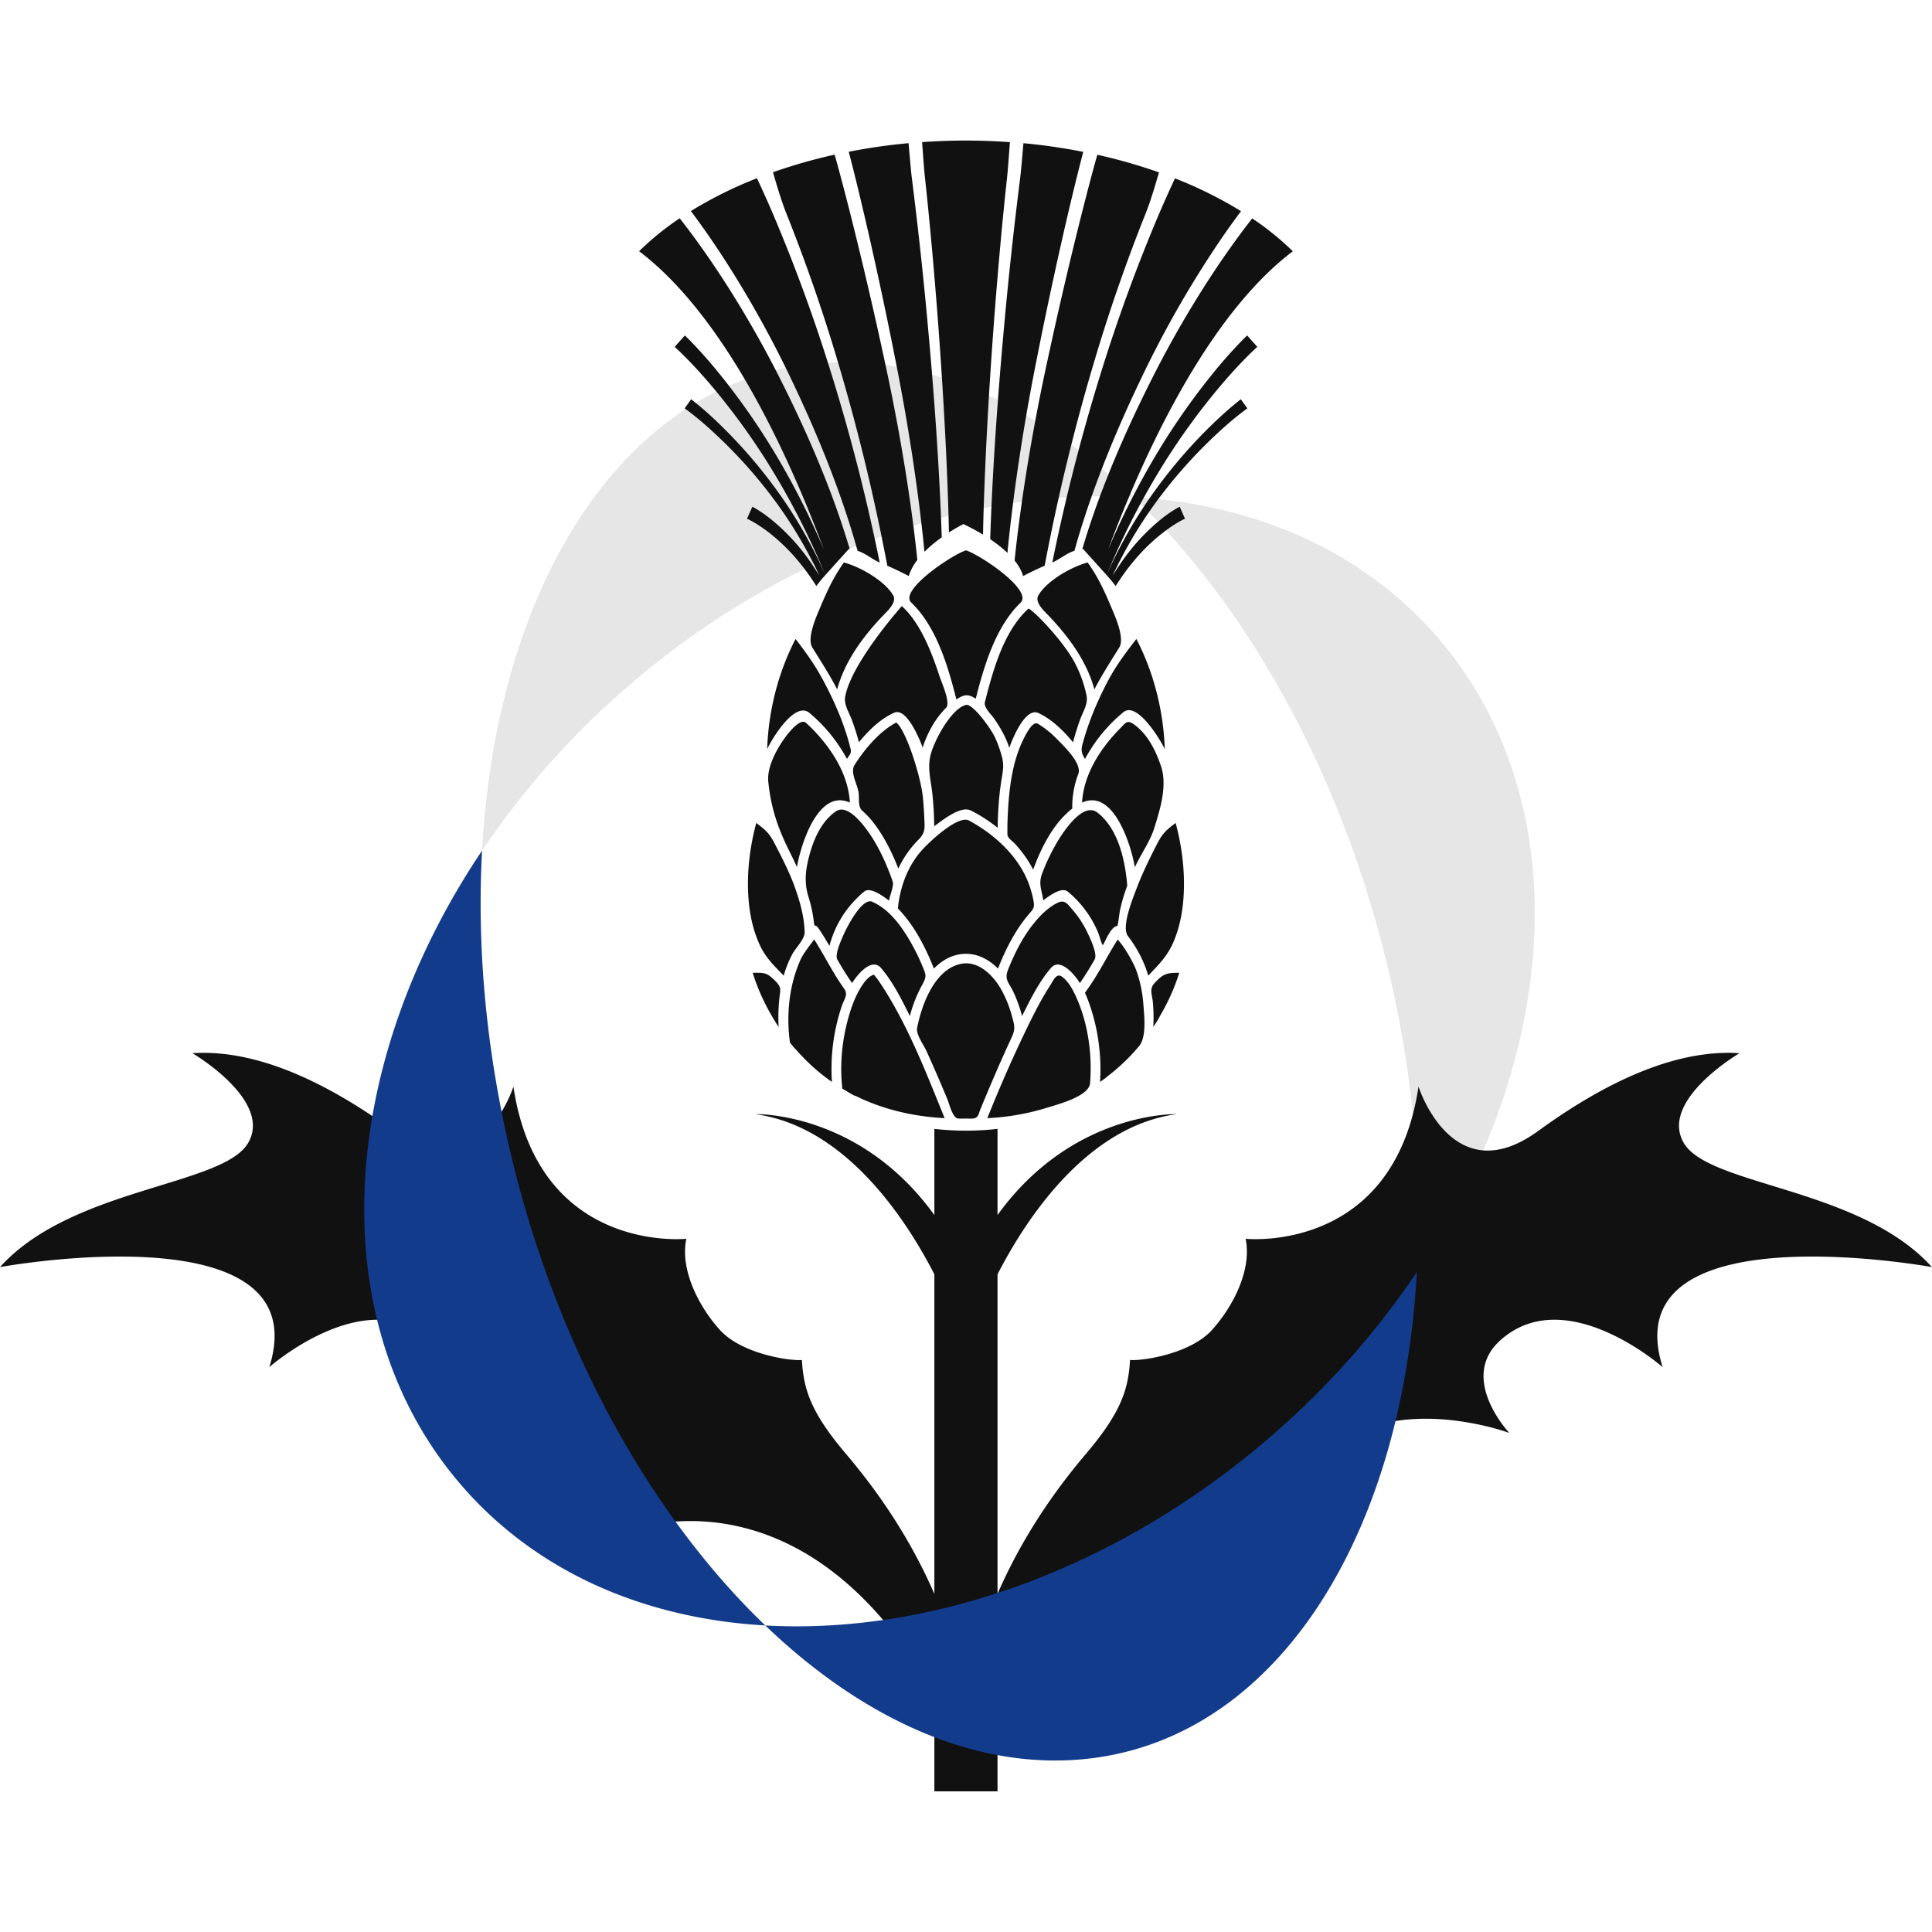 <svg xmlns="http://www.w3.org/2000/svg" width="100" height="100" fill-rule="evenodd" stroke-linejoin="round" stroke-miterlimit="2" clip-rule="evenodd" viewBox="0 0 100 100" xml:space="preserve"><path fill="#e6e6e6" fill-rule="nonzero" d="M72.61 53.861c.713 4.177.933 8.207.725 11.979 7.538-11.221 8.346-24.536.994-32.941-3.898-4.455-9.471-6.815-15.651-7.166 6.64 6.368 11.95 16.525 13.932 28.128"/><path fill="#e6e6e6" fill-rule="nonzero" d="M58.679 25.735c-4.794-4.597-10.279-7.224-15.713-6.976-10.25.468-17.229 11.001-18.014 25.267a42.826 42.826 0 0 1 7.359-8.335c8.078-7.066 17.807-10.442 26.368-9.956"/><path fill="#111" fill-rule="nonzero" d="M77.65 69.38c3.381-3.048 8.407 1.383 8.407 1.383-2.583-8.201 13.938-5.179 13.938-5.179C96.3 61.478 88.5 61.39 87.167 59.183c-1.333-2.209 2.869-4.67 2.869-4.67-2.604-.17-5.992.808-10.427 4.03-4.435 3.224-6.187-2.3-6.187-2.3-1.299 8.683-8.95 7.876-8.95 7.876.329 1.566-.607 3.457-1.729 4.708-1.121 1.252-3.621 1.624-4.253 1.564-.086 1.531-.467 2.725-2.292 4.873-2.161 2.544-3.602 5.016-4.566 7.235V65.96c1.406-2.741 4.554-7.662 9.284-8.293 0 0-5.401-.166-9.284 5.224v-4.46c-.534.059-1.079.092-1.634.092-.555 0-1.1-.033-1.635-.092v4.461c-3.882-5.391-9.283-5.225-9.283-5.225 4.73.631 7.878 5.552 9.283 8.293V82.5c-.964-2.219-2.405-4.691-4.566-7.236-1.825-2.148-2.204-3.342-2.291-4.873-.633.06-3.132-.312-4.254-1.564-1.122-1.251-2.058-3.142-1.728-4.708 0 0-7.651.807-8.95-7.876 0 0-1.753 5.524-6.188 2.3-4.434-3.222-7.822-4.2-10.427-4.03 0 0 4.202 2.461 2.869 4.67C11.495 61.39 3.695 61.478 0 65.584c0 0 16.521-3.022 13.939 5.179 0 0 5.026-4.431 8.406-1.383 2.185 1.968-.47 4.787-.47 4.787s5.778-2.144 9.324.902c2.144 1.841 1.02 4.263 1.02 4.263s9.138-3.942 16.144 8.344v5.044h3.269v-5.044c7.007-12.286 16.144-8.344 16.144-8.344s-1.124-2.422 1.02-4.263c3.546-3.046 9.324-.902 9.324-.902s-2.654-2.819-.47-4.787ZM49.606 57.897c.144.002.288 0 .433 0 .38.004.559.051.668-.386.163-.4.329-.798.498-1.196.362-.856.734-1.707 1.127-2.549.22-.467.2-.612.064-1.109a6.117 6.117 0 0 0-.588-1.468c-.391-.685-1.142-1.462-2.026-1.308-.984.172-1.593 1.161-1.932 2.014a7.5 7.5 0 0 0-.383 1.331c-.059.306.363.899.495 1.192a87.55 87.55 0 0 1 1.066 2.457c.113.274.282 1.018.578 1.022Zm6.815-1.829c.119-1.477-.098-3.077-.706-4.434-.172-.385-.392-.818-.74-1.076-.305-.224-.462.211-.619.451-.465.718-.853 1.485-1.225 2.254a72.049 72.049 0 0 0-1.876 4.238l-.153.375a12.403 12.403 0 0 0 3.047-.526c.593-.184 2.217-.601 2.272-1.282Zm-10.796-5.086a5.06 5.06 0 0 0-.391-.533c-.278.075-.499.383-.646.61-.302.474-.504 1.017-.658 1.554-.344 1.2-.476 2.495-.329 3.736.679.408.746.43.616.34 1.447.733 3.058 1.103 4.677 1.187-.945-2.327-1.89-4.785-3.269-6.894Zm13.334 3.165c.394-.473.268-1.565.223-2.145a6.58 6.58 0 0 0-.38-1.805c-.133-.356-.564-1.145-.95-1.567-.402.628-.744 1.29-1.136 1.924-.174.284-.361.565-.562.831.126.273.23.559.322.845.383 1.198.546 2.516.46 3.77.548-.38.357-.257.174-.129a10.245 10.245 0 0 0 1.849-1.724Zm-15.264-2.969a12.155 12.155 0 0 1-.523-.804c-.347-.579-.663-1.175-1.027-1.745-.247.318-.579.755-.701 1.025-.75 1.662-.691 3.376-.554 4.313.231.288.289.35.273.318.56.646 1.194 1.228 1.897 1.715a10.215 10.215 0 0 1 .524-3.964c.118-.34.329-.549.111-.858Zm16.043-.269c-.263.287-.091.622-.063.995.032.413.044.836.02 1.25.512-.776.36-.566.19-.309.482-.78.883-1.618 1.152-2.494-.656 0-.83.044-1.299.558Zm-19.634-.161c-.431-.431-.568-.397-1.145-.397.306.991.773 1.939 1.342 2.803a9.35 9.35 0 0 1 .038-1.459c.049-.5.136-.579-.235-.947Zm12.797 1.842c.428-.852.869-1.757 1.493-2.485.496-.578 1.269.395 1.499.779.276-.392.525-.801.763-1.217.172-.294-.26-1.167-.395-1.447a5.106 5.106 0 0 0-.732-1.112c-.288-.332-.418-.581-.845-.353-.441.235-.812.597-1.126.981-.598.717-1.033 1.583-1.378 2.446-.212.53.038.662.275 1.166.186.4.335.815.446 1.242Zm-5.164-2.602a11.21 11.21 0 0 0-.621-1.258c-.466-.806-1.091-1.669-1.971-2.055-.527-.232-1.328 1.346-1.491 1.725-.108.252-.463 1.012-.313 1.267.238.416.487.825.763 1.217.236-.394 1.003-1.356 1.498-.779.624.728 1.067 1.633 1.493 2.485a6.856 6.856 0 0 1 .618-1.577l.01-.018c.249-.456.221-.51.014-1.007Zm13.115-7.392c-.473.355-.678.532-.95 1.063-.387.753-.765 1.517-1.065 2.31-.18.478-.816 1.999-.458 2.477.469.62.839 1.303 1.053 2.053.554-.577 1.011-1.026 1.327-1.791.324-.779.473-1.623.512-2.463.057-1.224-.103-2.467-.419-3.649Zm-19.841 6.789c.171-.321.649-.78.638-1.137-.023-.796-.227-1.522-.488-2.269-.282-.806-.685-1.579-1.075-2.336-.268-.52-.476-.698-.942-1.046-.332 1.241-.493 2.553-.408 3.837.057.842.228 1.686.581 2.457.311.684.742 1.083 1.248 1.608.11-.386.257-.76.446-1.114Zm10.369.501c.097.077.19.161.277.249.251-.652.554-1.289.921-1.885.194-.318.412-.621.652-.905.252-.298.332-.339.262-.733a4.909 4.909 0 0 0-.14-.562c-.462-1.576-1.784-2.814-3.196-3.579-.562-.305-2.046 1.1-2.417 1.511-.577.637-.947 1.423-1.135 2.249a5.873 5.873 0 0 0-.129.791c.131.134.254.276.374.421.256.317.485.657.69 1.009.314.539.572 1.104.8 1.683.872-.902 2.05-1.037 3.041-.249Zm-9.255-2.168c.037.33.069.083.23.317.206.298.394.61.578.923a5.338 5.338 0 0 1 1.345-2.39c.147-.154.303-.303.474-.433.315-.24 1.026.299 1.263.48.037-.26.269-.761.189-.993a10.658 10.658 0 0 0-.201-.541 10.764 10.764 0 0 0-.713-1.489c-.28-.475-1.314-2.081-2.023-1.598-.698.477-1.097 1.319-1.326 2.105-.23.796-.345 1.515-.1 2.303.134.429.234.87.284 1.316Zm15.711.209c.027-.002.108-.683.127-.774.092-.444.225-.882.383-1.308a9.832 9.832 0 0 0-.106-.874c-.177-1.048-.561-2.225-1.43-2.908-.736-.58-1.733.936-2.056 1.463a10.63 10.63 0 0 0-.804 1.66c-.214.561-.038.836.051 1.414.24-.181.925-.706 1.244-.465.17.13.327.279.474.433a5.446 5.446 0 0 1 1.14 1.754c.045.116.188.667.238.582.138-.237.419-.962.739-.977Zm-4.359-2.915c.414-1.138 1.048-2.403 2.023-3.159a4.846 4.846 0 0 1 .315-1.802c.193-.53-.731-1.418-1.112-1.802a4.905 4.905 0 0 0-.982-.787c-.283-.166-.651.604-.76.826-.574 1.17-.733 2.554-.796 3.84-.019.352-.026.704-.021 1.057.002.193.269.358.398.498.365.399.687.848.935 1.329Zm-8.028-2.103c.433.633.769 1.333 1.048 2.046a5.37 5.37 0 0 1 1.046-1.496c.367-.375.319-.596.3-1.12-.015-.368-.04-.734-.078-1.1-.11-1.067-.877-3.475-1.376-3.841-.461.242-.866.599-1.222.977a8.02 8.02 0 0 0-.936 1.225c-.234.373.129.954.204 1.392.058.354-.056.751.212.987.31.271.572.592.802.93Zm14.297-.052c.005-.015.007-.027.012-.039.307-.987.671-2.176.33-3.178-.272-.803-.693-1.65-1.402-2.151-.355-.252-.44-.058-.713.218-.289.29-.558.602-.802.931-.627.844-1.106 1.841-1.163 2.905 1.64-.751 2.55 2.244 2.732 3.35.298-.664.793-1.344 1.006-2.036Zm-18.898 1.18.003.006-.013-.025c.142.285.283.572.413.862.176-1.077 1.08-4.093 2.738-3.337-.067-1.237-.695-2.375-1.478-3.305a8.27 8.27 0 0 0-.796-.825c-.276-.252-.842.449-1.015.676-.457.595-1.011 1.586-.934 2.364.132 1.328.486 2.389 1.072 3.563l.01.021Zm9.4-2.087c.494.247.961.555 1.393.897.007-.815.063-1.632.188-2.437.074-.467.155-.782.029-1.247a6.245 6.245 0 0 0-.36-1c-.227-.487-1.158-1.754-1.497-1.677-.693.157-1.533 1.617-1.796 2.455-.237.758-.026 1.39.056 2.164.058.551.088 1.107.094 1.662.413-.3 1.364-1.081 1.893-.817Zm8.57-8.876c-.55.709-1.046 1.367-1.469 2.167a18.06 18.06 0 0 0-.735 1.562c-.195.473-.364.956-.508 1.446-.135.467-.205.628.054 1.036a8.093 8.093 0 0 1 1.986-2.422c.709-.582 1.922 1.436 2.142 1.911-.065-1.962-.562-3.955-1.47-5.7ZM41.896 36.9a8.165 8.165 0 0 1 1.942 2.381c.147-.232.249-.276.18-.556a11.1 11.1 0 0 0-.181-.648c-.12-.383-.256-.761-.408-1.133a18.24 18.24 0 0 0-.918-1.906c-.393-.711-.837-1.325-1.333-1.964-.906 1.745-1.404 3.738-1.469 5.699.244-.527 1.431-2.507 2.187-1.873Zm9.089-.584-.006.021c-.072.289.317.622.488.872.317.463.602.962.774 1.495.159-.451.826-2.121 1.515-1.794.703.334 1.297.918 1.783 1.513.104-.395.225-.785.364-1.17.146-.408.423-.814.337-1.245a6.432 6.432 0 0 0-.58-1.647c-.535-1.067-2.065-2.685-2.423-2.863-1.283 1.155-1.846 3.213-2.254 4.824l.002-.006Zm-7.236-.274c-.083.422.199.827.344 1.225.14.378.262.762.366 1.151.492-.602 1.104-1.212 1.829-1.529.64-.28 1.324 1.395 1.468 1.805.25-.758.638-1.488 1.21-2.054.256-.253-.235-1.328-.342-1.655-.395-1.206-.979-2.739-1.946-3.613 0 0-2.591 2.903-2.929 4.67Zm6.25-7.556c-.696.213-3.491 2.07-2.83 2.705 1.31 1.261 1.9 3.298 2.334 5.012.395-.259.598-.3 1.001-.037.431-1.696 1.023-3.719 2.317-4.968.667-.648-2.117-2.497-2.822-2.712Zm-6.318.627c-.588.822-.929 1.616-1.32 2.546-.19.452-.583 1.418-.315 1.856.347.556.997 1.582 1.285 2.17.386-1.437 1.313-2.703 2.329-3.774.259-.275.785-.729.568-1.1-.421-.722-1.635-1.446-2.547-1.698Zm12.615 0c-.912.252-2.126.976-2.547 1.698-.216.371.309.825.569 1.1 1.015 1.071 1.942 2.337 2.328 3.774.289-.588.938-1.614 1.286-2.17.269-.438-.126-1.404-.316-1.856-.39-.93-.732-1.724-1.32-2.546Zm8.267-7.978-.339-.469c-.007.006-.598.453-1.427 1.25a25.798 25.798 0 0 0-2.87 3.277 23.826 23.826 0 0 0-2.492 4.223c-.054.118-.104.234-.154.35a38.398 38.398 0 0 1 2.687-5.329 34.942 34.942 0 0 1 3.405-4.703c.977-1.132 1.694-1.771 1.707-1.781l-.528-.589c-.012.009-.751.708-1.747 1.93a36.3 36.3 0 0 0-3.363 4.928 39.912 39.912 0 0 0-2.085 4.221c1.792-4.809 5.073-12.037 9.559-15.438a14.725 14.725 0 0 0-2.102-1.701 38.609 38.609 0 0 0-1.186 1.598c-1.198 1.687-2.699 4.09-4.045 6.781-1.352 2.686-2.542 5.454-3.377 8.126l-.186.603.03-.007s.594.656 1.229 1.364c.164.181.319.369.467.564.286-.451.602-.895.942-1.298a9.674 9.674 0 0 1 1.781-1.669c.491-.35.847-.509.867-.517l-.275-.62c-.02.007-.429.214-.971.65a10.533 10.533 0 0 0-1.802 1.883c-.249.328-.479.678-.694 1.033.047-.104.093-.207.145-.313a22.665 22.665 0 0 1 2.551-4.089 24.801 24.801 0 0 1 2.88-3.108 16.53 16.53 0 0 1 1.393-1.15Zm-29.126 0a16.1 16.1 0 0 1 1.393 1.15 24.876 24.876 0 0 1 2.881 3.108 22.715 22.715 0 0 1 2.55 4.089c.052.106.098.209.146.313a12.358 12.358 0 0 0-.695-1.034 10.522 10.522 0 0 0-1.802-1.882c-.542-.436-.95-.643-.97-.65l-.276.62c.02.008.377.167.867.517.52.365 1.182.948 1.782 1.669.339.402.653.845.939 1.295a9.01 9.01 0 0 1 .467-.564c.409-.455.818-.908 1.228-1.361l.034.008c-.061-.2-.122-.4-.187-.604-.835-2.672-2.024-5.44-3.377-8.126-1.346-2.691-2.846-5.094-4.044-6.781a38.935 38.935 0 0 0-1.192-1.604 14.794 14.794 0 0 0-2.102 1.704c4.49 3.4 7.771 10.63 9.564 15.441a39.72 39.72 0 0 0-2.085-4.221 36.241 36.241 0 0 0-3.362-4.928c-.996-1.222-1.736-1.921-1.748-1.93l-.527.589c.013.011.729.65 1.707 1.781a34.945 34.945 0 0 1 3.404 4.703 38.544 38.544 0 0 1 2.687 5.327c-.051-.115-.1-.23-.154-.348a23.765 23.765 0 0 0-2.492-4.223 25.72 25.72 0 0 0-2.87-3.277 17.605 17.605 0 0 0-1.428-1.25l-.338.469Zm18.799-2.564c-.71 3.24-1.302 6.71-1.649 9.775-.027.227-.049.445-.072.667.204.253.361.523.442.804 0 0 .473-.254 1.115-.536a105.434 105.434 0 0 1 2.584-10.632 88.97 88.97 0 0 1 2.64-7.595c.255-.636.491-1.437.693-2.131a27.532 27.532 0 0 0-3.192-.913c-.679 2.409-1.711 6.604-2.561 10.561ZM40.009 8.916c.203.695.439 1.499.695 2.138a88.623 88.623 0 0 1 2.64 7.595 105.042 105.042 0 0 1 2.217 8.788c.128.614.25 1.229.368 1.846.64.281 1.111.534 1.111.534.083-.293.242-.573.441-.836a40.721 40.721 0 0 0-.068-.635c-.346-3.065-.939-6.535-1.648-9.776-.851-3.959-1.884-8.158-2.564-10.565a27.196 27.196 0 0 0-3.192.911Zm-4.249 2.008c.403.538.793 1.085 1.169 1.642 1.195 1.755 2.678 4.237 3.992 6.994 1.323 2.752 2.47 5.572 3.268 8.26.071.236.134.463.201.693.383.108.777.453 1.143.602a99.562 99.562 0 0 0-2.706-10.423 85.67 85.67 0 0 0-2.737-7.427 55.486 55.486 0 0 0-.91-2.039 21.288 21.288 0 0 0-3.42 1.698Zm24.15.341a86.339 86.339 0 0 0-2.737 7.427 99.917 99.917 0 0 0-2.705 10.421c.366-.149.76-.494 1.143-.601.067-.229.129-.456.2-.692.798-2.688 1.945-5.508 3.269-8.26a54.507 54.507 0 0 1 3.991-6.994c.375-.555.763-1.1 1.165-1.636a21.443 21.443 0 0 0-3.419-1.698 57.848 57.848 0 0 0-.907 2.033Zm-7.109-2.028a218.16 218.16 0 0 0-.88 8.218c-.279 3.132-.514 6.458-.629 9.378-.015.358-.028.717-.038 1.076.304.205.615.445.892.709l.016-.177c.305-3.07.842-6.576 1.502-9.864.784-3.991 1.756-8.255 2.406-10.717a30.794 30.794 0 0 0-3.097-.448c-.056.633-.114 1.356-.172 1.825ZM47.027 7.41a30.785 30.785 0 0 0-3.097.445c.649 2.461 1.622 6.728 2.406 10.722.66 3.288 1.197 6.794 1.502 9.864l.012.121c.282-.285.596-.538.894-.75-.01-.326-.022-.653-.036-.979-.114-2.92-.348-6.246-.629-9.377a213.91 213.91 0 0 0-.88-8.219c-.058-.47-.116-1.194-.172-1.827Zm.701-.054c.048.639.097 1.373.148 1.843.24 2.189.512 5.168.74 8.33.228 3.162.41 6.507.487 9.422.006.209.009.405.013.609.427-.274.748-.433.748-.433s.455.204 1.017.546l.016-.722c.078-2.915.26-6.26.487-9.422.228-3.162.5-6.141.741-8.33.05-.47.099-1.202.148-1.841a32.345 32.345 0 0 0-2.288-.083c-.764 0-1.516.029-2.257.081Zm-9.064 19.493h-.001l.001.001v-.001Zm22.673 0h-.001v.001l.001-.001Zm-25.9-5.714Zm29.126 0Z"/><path fill="#123b8c" fill-rule="nonzero" d="M73.337 65.842a42.792 42.792 0 0 1-7.359 8.334C57.9 81.243 48.171 84.619 39.61 84.133c4.794 4.597 10.28 7.223 15.713 6.975 10.251-.468 17.229-11 18.014-25.266Zm-47.659-9.836c-.714-4.178-.933-8.208-.726-11.98-7.538 11.221-8.346 24.536-.993 32.941 3.898 4.455 9.471 6.815 15.651 7.166-6.64-6.368-11.95-16.525-13.932-28.127Z"/></svg>